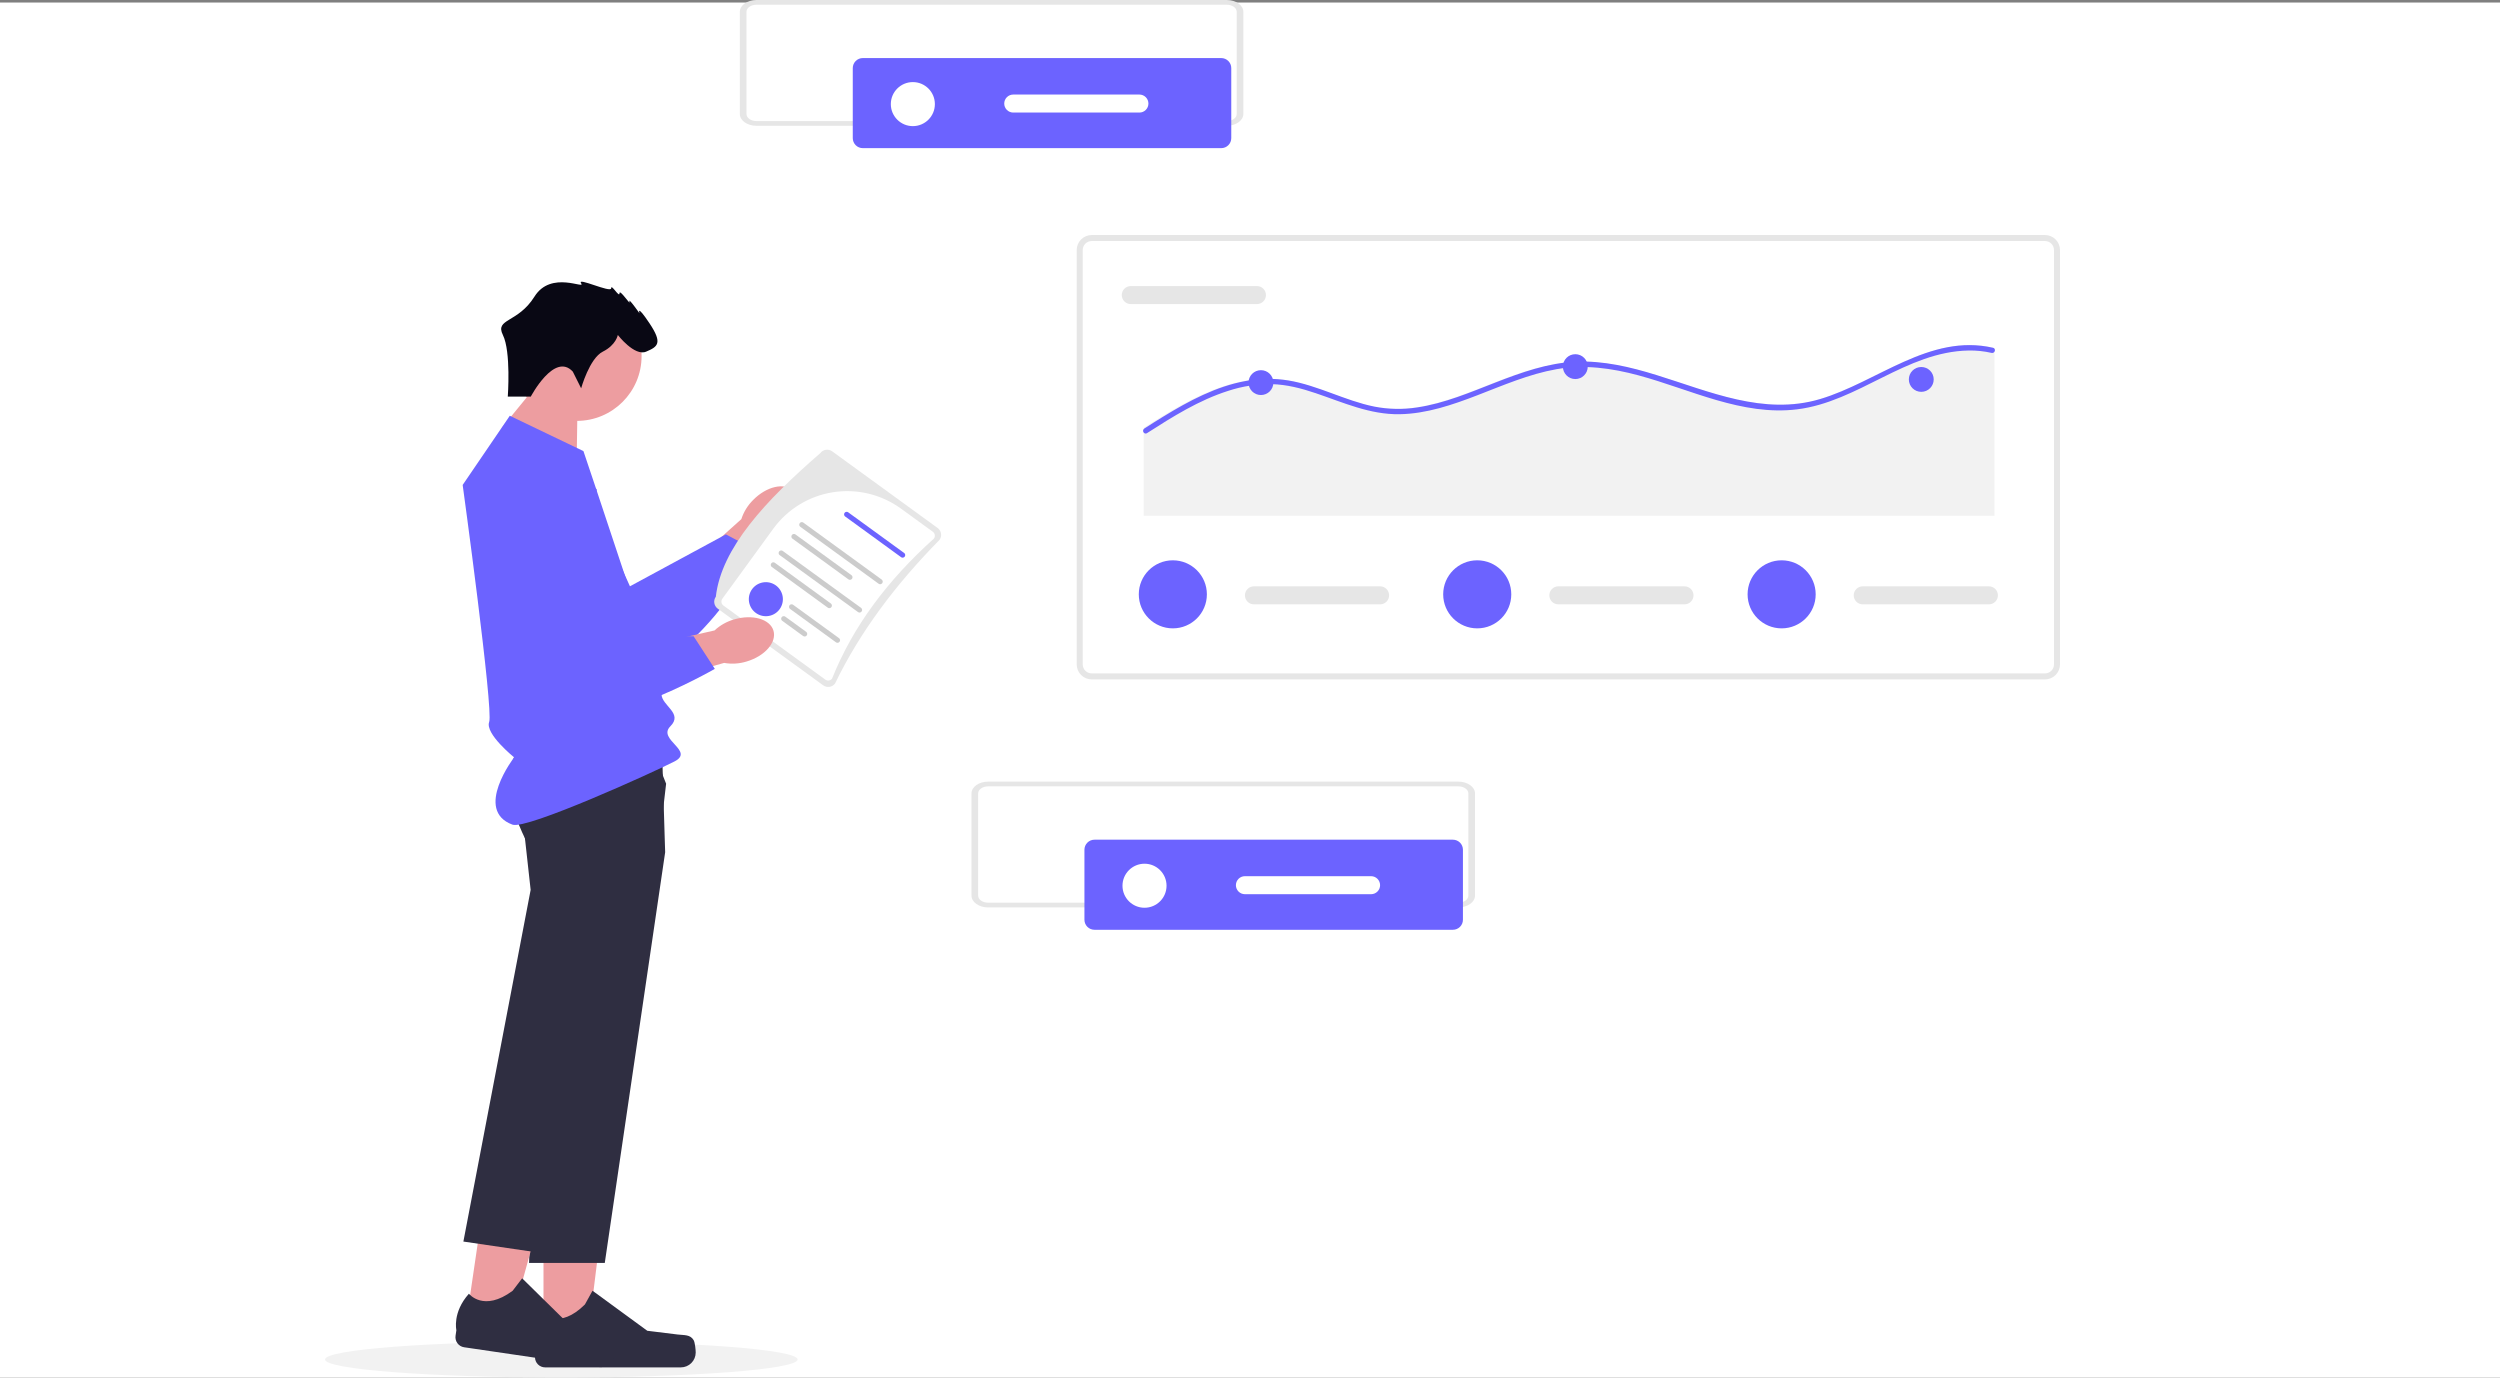 <?xml version="1.0" encoding="UTF-8"?> <svg xmlns="http://www.w3.org/2000/svg" width="1000" height="551" viewBox="0 0 1000 551" fill="none"><rect x="0" y="0" width="1000" height="551" fill="#808080" stroke="none"/><rect width="1000" height="550" transform="translate(0 1)" fill="white"></rect><g clip-path="url(#clip0_658_2)"><path d="M224.524 551C276.729 551 319.049 547.774 319.049 543.794C319.049 539.814 276.729 536.588 224.524 536.588C172.32 536.588 130 539.814 130 543.794C130 547.774 172.32 551 224.524 551Z" fill="#F2F2F2"></path><path d="M301.259 199.986C306.602 194.552 313.74 192.902 317.196 196.301C320.653 199.699 319.128 206.859 313.784 212.294C311.678 214.494 309.077 216.157 306.196 217.146L283.274 239.888L272.824 228.909L296.535 207.658C297.475 204.761 299.095 202.131 301.26 199.989L301.259 199.986Z" fill="#ED9DA0"></path><path d="M227.938 181.216L251.976 234.518L290.36 213.75L304.097 221.038C304.097 221.038 272.722 273.473 251.234 267.504C229.745 261.535 191.598 207.411 198.472 190.706C205.346 174.002 227.94 181.215 227.94 181.215L227.938 181.216Z" fill="#6C63FF"></path><path d="M217.398 536.453H234.925L243.263 468.879H217.395L217.398 536.453Z" fill="#ED9DA0"></path><path d="M277.449 536.057C277.995 536.975 278.283 539.94 278.283 541.009C278.283 542.585 277.656 544.098 276.541 545.213C275.426 546.328 273.913 546.955 272.336 546.955H218.054C217.521 546.955 216.994 546.85 216.501 546.646C216.009 546.443 215.562 546.144 215.185 545.767C214.808 545.39 214.509 544.943 214.305 544.451C214.101 543.959 213.996 543.432 213.996 542.899V540.641C213.996 540.641 211.31 533.851 216.839 525.48C216.839 525.48 223.71 532.032 233.977 521.769L237.004 516.287L258.92 532.308L271.068 533.803C273.725 534.129 276.081 533.751 277.448 536.055L277.449 536.057Z" fill="#2F2E41"></path><path d="M230.662 184.635L231.016 161.005L216.438 151.922L200.586 171.304L230.662 184.635Z" fill="#ED9DA0"></path><path d="M230.708 168.358C245.026 168.358 256.634 156.755 256.634 142.443C256.634 128.13 245.026 116.527 230.708 116.527C216.389 116.527 204.781 128.13 204.781 142.443C204.781 156.755 216.389 168.358 230.708 168.358Z" fill="#ED9DA0"></path><path d="M266.066 340.888L241.914 505.166H211.612L215.641 411.392L217.762 362.085L211.608 338.615C209.656 334.876 207.93 331.022 206.442 327.075C203.779 319.939 201.675 311.383 204.795 307.323C205.944 305.827 208.93 304.724 212.989 303.895C215.794 303.35 218.626 302.948 221.472 302.689C239.391 300.916 264.88 302.023 264.88 302.023L265.528 323.397L265.888 335.333L266.066 340.888Z" fill="#2F2E41"></path><path d="M186.528 528.42L203.869 530.967L221.952 465.322L196.359 461.562L186.528 528.42Z" fill="#ED9DA0"></path><path d="M245.993 536.757C246.4 537.746 246.253 540.721 246.097 541.782C245.868 543.342 245.028 544.747 243.762 545.688C242.496 546.629 240.907 547.029 239.347 546.8L185.645 538.904C185.118 538.827 184.611 538.646 184.153 538.373C183.696 538.1 183.297 537.739 182.979 537.312C182.66 536.884 182.43 536.398 182.3 535.882C182.169 535.365 182.142 534.828 182.22 534.301L182.548 532.065C182.548 532.065 180.88 524.962 187.567 517.483C187.567 517.483 193.411 524.965 205.062 516.304L208.856 511.32L228.207 530.357L240.008 533.602C242.59 534.312 244.976 534.282 245.993 536.757Z" fill="#2F2E41"></path><path d="M266.446 313.49L263.134 342.006L245.068 402.097L215.329 501.027L185.353 496.623L212.256 355.959L209.593 331.839C209.593 331.839 208.726 329.442 207.731 325.931C205.757 318.987 203.281 307.679 206.005 301.911C206.345 301.159 206.82 300.476 207.406 299.895C208.477 298.856 210.654 298.226 213.572 297.892C225.765 296.514 250.875 300.454 262.048 302.388L266.447 313.489L266.446 313.49Z" fill="#2F2E41"></path><path d="M203.919 166.307L233.372 180.438C233.372 180.438 264.593 272.882 264.593 277.592C264.593 282.302 273.429 285.247 268.127 290.546C262.826 295.845 277.995 300.336 269.822 304.566C261.649 308.796 210.658 331.952 204.992 329.863C189.355 324.104 205.655 302.944 205.655 302.944C205.655 302.944 193.905 293.484 195.672 288.777C197.439 284.07 185.069 193.979 185.069 193.979L203.919 166.307Z" fill="#6C63FF"></path><path d="M229.123 148.651L232.458 155.321C232.458 155.321 235.793 143.322 241.125 140.655C246.457 137.989 247.128 133.985 247.128 133.985C247.128 133.985 253.802 142.648 258.466 140.655C263.131 138.663 265.14 137.322 259.8 129.322C254.461 121.322 255.799 125.322 255.799 125.322C255.799 125.322 251.13 118.651 251.797 120.655C252.464 122.659 247.796 115.322 247.796 117.322C247.796 119.321 244.46 113.322 244.46 115.321C244.46 117.321 230.454 110.654 232.456 113.321C234.457 115.987 220.449 107.985 213.784 118.649C207.119 129.312 197.867 127.342 201.157 133.996C204.447 140.649 203.115 158.651 203.115 158.651H212.311C212.311 158.651 221.787 140.651 229.125 148.651H229.123Z" fill="#090814"></path><path d="M817.992 271.767H436.691C435.098 271.765 433.571 271.132 432.444 270.006C431.318 268.88 430.684 267.353 430.683 265.761V100.015C430.684 98.423 431.318 96.896 432.444 95.77C433.571 94.645 435.098 94.011 436.691 94.01H817.992C819.585 94.011 821.112 94.645 822.239 95.77C823.365 96.896 823.998 98.423 824 100.015V265.76C823.998 267.353 823.365 268.879 822.239 270.005C821.112 271.131 819.585 271.765 817.992 271.767ZM436.691 96.412C435.735 96.413 434.819 96.793 434.143 97.469C433.467 98.144 433.087 99.06 433.086 100.015V265.76C433.087 266.716 433.467 267.631 434.143 268.307C434.819 268.982 435.735 269.362 436.691 269.363H817.992C818.948 269.362 819.864 268.982 820.54 268.307C821.215 267.631 821.595 266.716 821.597 265.76V100.015C821.595 99.06 821.215 98.144 820.54 97.469C819.864 96.793 818.948 96.413 817.992 96.412H436.691Z" fill="#E6E6E6"></path><path d="M452.311 114.426C451.355 114.426 450.438 114.805 449.762 115.481C449.086 116.157 448.707 117.073 448.707 118.029C448.707 118.984 449.086 119.901 449.762 120.577C450.438 121.252 451.355 121.632 452.311 121.632H502.777C503.733 121.632 504.65 121.252 505.326 120.577C506.002 119.901 506.382 118.984 506.382 118.029C506.382 117.073 506.002 116.157 505.326 115.481C504.65 114.805 503.733 114.426 502.777 114.426H452.311Z" fill="#E6E6E6"></path><path d="M797.798 139.486V206.301H457.486V171.123C459.842 169.61 462.213 168.105 464.605 166.649C474.822 160.4 485.753 154.555 497.675 152.39C503.312 151.339 509.088 151.267 514.749 152.176C520.73 153.163 526.45 155.223 532.121 157.288C537.709 159.333 543.313 161.446 549.158 162.628C554.854 163.745 560.701 163.861 566.437 162.968C577.379 161.327 587.66 156.932 597.898 152.955C608.2 148.957 618.815 145.179 629.966 144.682C640.974 144.185 651.845 146.783 662.289 150.008C683.583 156.576 705.326 166.32 727.873 159.637C750.769 152.863 771.829 133.301 797.203 139.105C797.443 139.149 797.657 139.284 797.801 139.481L797.798 139.486Z" fill="#F2F2F2"></path><path d="M797.798 140.65C797.69 140.853 797.516 141.014 797.305 141.107C797.093 141.2 796.857 141.219 796.633 141.161C793.61 140.468 790.513 140.148 787.412 140.208C762.45 140.648 743.263 160.731 718.855 163.736C696.852 166.441 676.142 155.746 655.453 150.158C644.706 147.253 633.621 145.713 622.559 147.686C611.582 149.639 601.28 154.127 590.936 158.111C580.975 161.946 570.624 165.512 559.84 165.688C547.982 165.887 537.305 161.001 526.306 157.28C520.585 155.341 514.718 153.807 508.658 153.658C502.751 153.587 496.874 154.497 491.265 156.349C479.579 160.063 469.049 166.682 458.798 173.258C458.621 173.383 458.406 173.441 458.191 173.422C457.97 173.392 457.763 173.296 457.597 173.146C457.432 172.996 457.316 172.8 457.265 172.582C457.214 172.365 457.231 172.137 457.312 171.93C457.394 171.722 457.537 171.544 457.722 171.419L458.191 171.121C460.542 169.608 462.908 168.103 465.298 166.647C475.493 160.398 486.406 154.553 498.299 152.388C503.923 151.337 509.687 151.265 515.336 152.174C521.304 153.161 527.015 155.221 532.67 157.286C538.247 159.331 543.838 161.444 549.671 162.626C555.355 163.743 561.191 163.859 566.914 162.966C577.835 161.325 588.093 156.93 598.31 152.953C608.59 148.955 619.183 145.177 630.309 144.68C641.293 144.183 652.142 146.782 662.564 150.006C683.814 156.575 705.511 166.318 728.012 159.635C750.86 152.861 771.876 133.299 797.197 139.103C797.437 139.148 797.65 139.282 797.794 139.479C797.905 139.654 797.965 139.857 797.966 140.064C797.967 140.271 797.909 140.474 797.798 140.65Z" fill="#6C63FF"></path><path d="M504.377 158.012C507.123 158.012 509.35 155.787 509.35 153.041C509.35 150.296 507.123 148.07 504.377 148.07C501.63 148.07 499.403 150.296 499.403 153.041C499.403 155.787 501.63 158.012 504.377 158.012Z" fill="#6C63FF"></path><path d="M630.128 151.622C632.875 151.622 635.101 149.396 635.101 146.651C635.101 143.905 632.875 141.68 630.128 141.68C627.381 141.68 625.155 143.905 625.155 146.651C625.155 149.396 627.381 151.622 630.128 151.622Z" fill="#6C63FF"></path><path d="M768.51 156.739C771.256 156.739 773.483 154.513 773.483 151.768C773.483 149.022 771.256 146.797 768.51 146.797C765.763 146.797 763.537 149.022 763.537 151.768C763.537 154.513 765.763 156.739 768.51 156.739Z" fill="#6C63FF"></path><path d="M501.576 234.531C500.62 234.531 499.703 234.911 499.027 235.587C498.351 236.262 497.971 237.179 497.971 238.134C497.971 239.09 498.351 240.006 499.027 240.682C499.703 241.358 500.62 241.737 501.576 241.737H552.042C552.998 241.737 553.915 241.358 554.591 240.682C555.267 240.006 555.646 239.09 555.646 238.134C555.646 237.179 555.267 236.262 554.591 235.587C553.915 234.911 552.998 234.531 552.042 234.531H501.576Z" fill="#E6E6E6"></path><path d="M469.133 251.347C476.654 251.347 482.751 245.252 482.751 237.735C482.751 230.217 476.654 224.123 469.133 224.123C461.613 224.123 455.516 230.217 455.516 237.735C455.516 245.252 461.613 251.347 469.133 251.347Z" fill="#6C63FF"></path><path d="M623.336 234.531C622.38 234.531 621.463 234.911 620.787 235.587C620.111 236.262 619.731 237.179 619.731 238.134C619.731 239.09 620.111 240.006 620.787 240.682C621.463 241.358 622.38 241.737 623.336 241.737H673.802C674.758 241.737 675.674 241.358 676.35 240.682C677.026 240.006 677.406 239.09 677.406 238.134C677.406 237.179 677.026 236.262 676.35 235.587C675.674 234.911 674.758 234.531 673.802 234.531H623.336Z" fill="#E6E6E6"></path><path d="M590.893 251.347C598.414 251.347 604.511 245.252 604.511 237.735C604.511 230.217 598.414 224.123 590.893 224.123C583.372 224.123 577.275 230.217 577.275 237.735C577.275 245.252 583.372 251.347 590.893 251.347Z" fill="#6C63FF"></path><path d="M745.096 234.531C744.14 234.531 743.223 234.911 742.547 235.587C741.871 236.262 741.492 237.179 741.492 238.134C741.492 239.09 741.871 240.006 742.547 240.682C743.223 241.358 744.14 241.737 745.096 241.737H795.562C796.518 241.737 797.435 241.358 798.111 240.682C798.787 240.006 799.167 239.09 799.167 238.134C799.167 237.179 798.787 236.262 798.111 235.587C797.435 234.911 796.518 234.531 795.562 234.531H745.096Z" fill="#E6E6E6"></path><path d="M712.654 251.347C720.175 251.347 726.272 245.252 726.272 237.735C726.272 230.217 720.175 224.123 712.654 224.123C705.133 224.123 699.036 230.217 699.036 237.735C699.036 245.252 705.133 251.347 712.654 251.347Z" fill="#6C63FF"></path><path d="M490.697 50.319H302.577C298.91 50.319 295.938 48.203 295.934 45.595V4.726C295.934 2.118 298.91 0.002 302.577 0.002H490.697C494.364 0.002 497.336 2.118 497.341 4.726V45.594C497.337 48.202 494.364 50.316 490.697 50.319ZM302.577 1.89C300.376 1.89 298.59 3.16 298.59 4.724V45.593C298.59 47.157 300.376 48.425 302.577 48.427H490.697C492.898 48.427 494.684 47.157 494.684 45.593V4.726C494.684 3.161 492.899 1.893 490.697 1.891L302.577 1.89Z" fill="#E6E6E6"></path><path d="M345.113 23.227C344.051 23.228 343.033 23.65 342.282 24.401C341.532 25.151 341.109 26.169 341.108 27.23V55.255C341.109 56.316 341.532 57.334 342.282 58.084C343.033 58.834 344.051 59.257 345.113 59.258H488.501C489.563 59.257 490.581 58.834 491.332 58.084C492.083 57.334 492.505 56.316 492.507 55.255V27.23C492.505 26.169 492.083 25.151 491.332 24.401C490.581 23.65 489.563 23.228 488.501 23.227H345.113Z" fill="#6C63FF"></path><path d="M365.14 50.452C370.007 50.452 373.952 46.508 373.952 41.644C373.952 36.779 370.007 32.836 365.14 32.836C360.274 32.836 356.329 36.779 356.329 41.644C356.329 46.508 360.274 50.452 365.14 50.452Z" fill="white"></path><path d="M405.298 37.82C404.342 37.82 403.426 38.2 402.75 38.876C402.074 39.551 401.694 40.468 401.694 41.423C401.694 42.379 402.074 43.295 402.75 43.971C403.426 44.647 404.342 45.026 405.298 45.026H455.764C456.72 45.026 457.637 44.647 458.313 43.971C458.989 43.295 459.369 42.379 459.369 41.423C459.369 40.468 458.989 39.551 458.313 38.876C457.637 38.2 456.72 37.82 455.764 37.82H405.298Z" fill="white"></path><path d="M583.362 362.97H395.242C391.575 362.97 388.603 360.853 388.599 358.245V317.376C388.599 314.769 391.575 312.652 395.242 312.652H583.362C587.029 312.652 590.001 314.769 590.006 317.376V358.245C590.002 360.852 587.029 362.966 583.362 362.97ZM395.242 314.54C393.041 314.54 391.255 315.81 391.255 317.375V358.243C391.255 359.807 393.041 361.076 395.242 361.078H583.362C585.563 361.078 587.349 359.807 587.349 358.243V317.376C587.349 315.812 585.564 314.544 583.362 314.542L395.242 314.54Z" fill="#E6E6E6"></path><path d="M437.779 335.879C436.717 335.88 435.699 336.302 434.949 337.053C434.198 337.803 433.775 338.821 433.774 339.882V367.907C433.775 368.968 434.198 369.986 434.949 370.736C435.699 371.487 436.717 371.909 437.779 371.91H581.168C582.229 371.909 583.247 371.487 583.998 370.736C584.749 369.986 585.171 368.968 585.173 367.907V339.882C585.171 338.821 584.749 337.803 583.998 337.053C583.247 336.302 582.229 335.88 581.168 335.879H437.779Z" fill="#6C63FF"></path><path d="M457.805 363.102C462.672 363.102 466.617 359.159 466.617 354.294C466.617 349.43 462.672 345.486 457.805 345.486C452.939 345.486 448.994 349.43 448.994 354.294C448.994 359.159 452.939 363.102 457.805 363.102Z" fill="white"></path><path d="M497.964 350.473C497.008 350.473 496.091 350.852 495.415 351.528C494.739 352.204 494.359 353.12 494.359 354.076C494.359 355.031 494.739 355.948 495.415 356.623C496.091 357.299 497.008 357.679 497.964 357.679H548.43C549.386 357.679 550.302 357.299 550.978 356.623C551.654 355.948 552.034 355.031 552.034 354.076C552.034 353.12 551.654 352.204 550.978 351.528C550.302 350.852 549.386 350.473 548.43 350.473H497.964Z" fill="white"></path><path d="M329.274 274.127L287.084 243.454C286.354 242.921 285.864 242.12 285.723 241.227C285.582 240.335 285.801 239.422 286.331 238.69C288.506 219.246 306.24 200.207 328.098 181.275C328.631 180.545 329.432 180.056 330.325 179.915C331.218 179.774 332.131 179.993 332.863 180.524L375.05 211.198C375.781 211.73 376.271 212.531 376.412 213.424C376.553 214.317 376.334 215.229 375.803 215.961C358.07 233.969 343.854 253.02 334.038 273.375C333.506 274.105 332.705 274.594 331.812 274.735C330.919 274.876 330.006 274.657 329.274 274.127Z" fill="#E6E6E6"></path><path d="M373.143 212.718L360.301 203.381C352.469 197.723 342.717 195.392 333.173 196.897C323.629 198.403 315.07 203.622 309.365 211.416L288.933 239.498C288.63 239.914 288.505 240.433 288.585 240.942C288.665 241.45 288.943 241.906 289.359 242.209L330.13 271.848C330.547 272.149 331.067 272.274 331.575 272.193C332.083 272.112 332.539 271.833 332.841 271.417C341.224 250.416 355.206 231.935 373.571 215.425C373.873 215.009 373.997 214.491 373.917 213.983C373.837 213.476 373.559 213.021 373.143 212.718Z" fill="white"></path><path d="M322.466 252.733L314.103 246.652C313.993 246.573 313.869 246.515 313.737 246.483C313.605 246.452 313.468 246.446 313.334 246.467C313.199 246.488 313.071 246.536 312.955 246.607C312.839 246.677 312.739 246.77 312.659 246.88C312.579 246.99 312.521 247.114 312.49 247.246C312.458 247.378 312.452 247.515 312.474 247.649C312.495 247.783 312.542 247.912 312.613 248.028C312.684 248.144 312.777 248.244 312.887 248.324L321.25 254.404C321.471 254.566 321.748 254.632 322.019 254.59C322.29 254.547 322.533 254.398 322.694 254.177C322.855 253.955 322.922 253.678 322.879 253.408C322.836 253.137 322.688 252.894 322.466 252.733Z" fill="#CCCCCC"></path><path d="M335.605 255.256L317.239 241.903C317.017 241.742 316.74 241.675 316.469 241.718C316.198 241.76 315.956 241.909 315.794 242.131C315.633 242.352 315.567 242.629 315.609 242.9C315.652 243.17 315.801 243.413 316.023 243.574L334.389 256.928C334.611 257.089 334.887 257.156 335.158 257.113C335.429 257.07 335.672 256.922 335.833 256.7C335.994 256.478 336.061 256.202 336.018 255.931C335.975 255.66 335.827 255.417 335.605 255.256Z" fill="#CCCCCC"></path><path d="M304.465 233.129C300.85 234.165 298.759 237.936 299.796 241.551C300.834 245.166 304.606 247.256 308.221 246.22C311.837 245.184 313.928 241.413 312.891 237.798C311.853 234.184 308.081 232.093 304.465 233.129Z" fill="#6C63FF"></path><path d="M332.418 241.457L309.86 225.053C309.638 224.925 309.376 224.884 309.125 224.938C308.875 224.992 308.652 225.136 308.502 225.343C308.351 225.55 308.282 225.806 308.308 226.061C308.334 226.316 308.454 226.552 308.644 226.725L331.203 243.129C331.425 243.257 331.687 243.299 331.938 243.245C332.19 243.192 332.412 243.047 332.563 242.84C332.714 242.632 332.783 242.376 332.756 242.121C332.729 241.865 332.609 241.629 332.418 241.457Z" fill="#CCCCCC"></path><path d="M344.504 243.212L313.019 220.322C312.797 220.189 312.532 220.144 312.278 220.196C312.024 220.248 311.799 220.393 311.646 220.602C311.494 220.812 311.425 221.071 311.453 221.328C311.482 221.586 311.605 221.824 311.8 221.995L343.288 244.885C343.511 245.013 343.773 245.055 344.024 245.001C344.276 244.948 344.498 244.803 344.649 244.596C344.8 244.388 344.869 244.132 344.842 243.876C344.815 243.621 344.695 243.385 344.504 243.212Z" fill="#CCCCCC"></path><path d="M340.663 230.125L318.105 213.721C317.882 213.593 317.621 213.552 317.37 213.606C317.119 213.66 316.897 213.804 316.746 214.011C316.595 214.218 316.527 214.474 316.553 214.729C316.579 214.984 316.699 215.22 316.889 215.393L339.447 231.797C339.67 231.925 339.932 231.967 340.183 231.913C340.434 231.86 340.657 231.715 340.808 231.508C340.959 231.3 341.028 231.044 341.001 230.788C340.974 230.533 340.854 230.297 340.663 230.125Z" fill="#CCCCCC"></path><path d="M361.745 221.261L339.186 204.858C338.964 204.73 338.702 204.689 338.451 204.743C338.201 204.796 337.979 204.941 337.828 205.148C337.677 205.355 337.608 205.611 337.634 205.866C337.661 206.121 337.78 206.357 337.97 206.529L360.529 222.934C360.751 223.062 361.013 223.103 361.265 223.05C361.516 222.997 361.738 222.852 361.889 222.644C362.04 222.437 362.109 222.181 362.082 221.925C362.056 221.67 361.935 221.433 361.745 221.261Z" fill="#6C63FF"></path><path d="M352.749 231.88L321.264 208.989C321.042 208.857 320.777 208.812 320.523 208.864C320.269 208.916 320.044 209.061 319.891 209.27C319.739 209.48 319.67 209.739 319.698 209.996C319.727 210.254 319.85 210.492 320.045 210.663L351.534 233.553C351.756 233.681 352.018 233.723 352.269 233.669C352.521 233.616 352.743 233.471 352.894 233.264C353.045 233.056 353.114 232.8 353.087 232.544C353.061 232.289 352.94 232.052 352.749 231.88Z" fill="#CCCCCC"></path><path d="M293.666 247.762C300.976 245.603 308.016 247.623 309.389 252.274C310.763 256.924 305.951 262.442 298.642 264.601C295.733 265.503 292.65 265.696 289.651 265.163L258.564 273.918L254.764 259.248L285.814 252.175C288.043 250.098 290.737 248.585 293.671 247.763L293.666 247.762Z" fill="#ED9DA0"></path><path d="M238.681 195.774L233.809 254.038L277.453 254.506L285.923 267.544C285.923 267.544 233.023 298.16 217.139 282.517C201.255 266.873 194.189 201.041 208.311 189.771C222.433 178.501 238.681 195.772 238.681 195.772V195.774Z" fill="#6C63FF"></path></g><defs><clipPath id="clip0_658_2"><rect width="694" height="551" fill="white" transform="translate(130)"></rect></clipPath></defs></svg> 